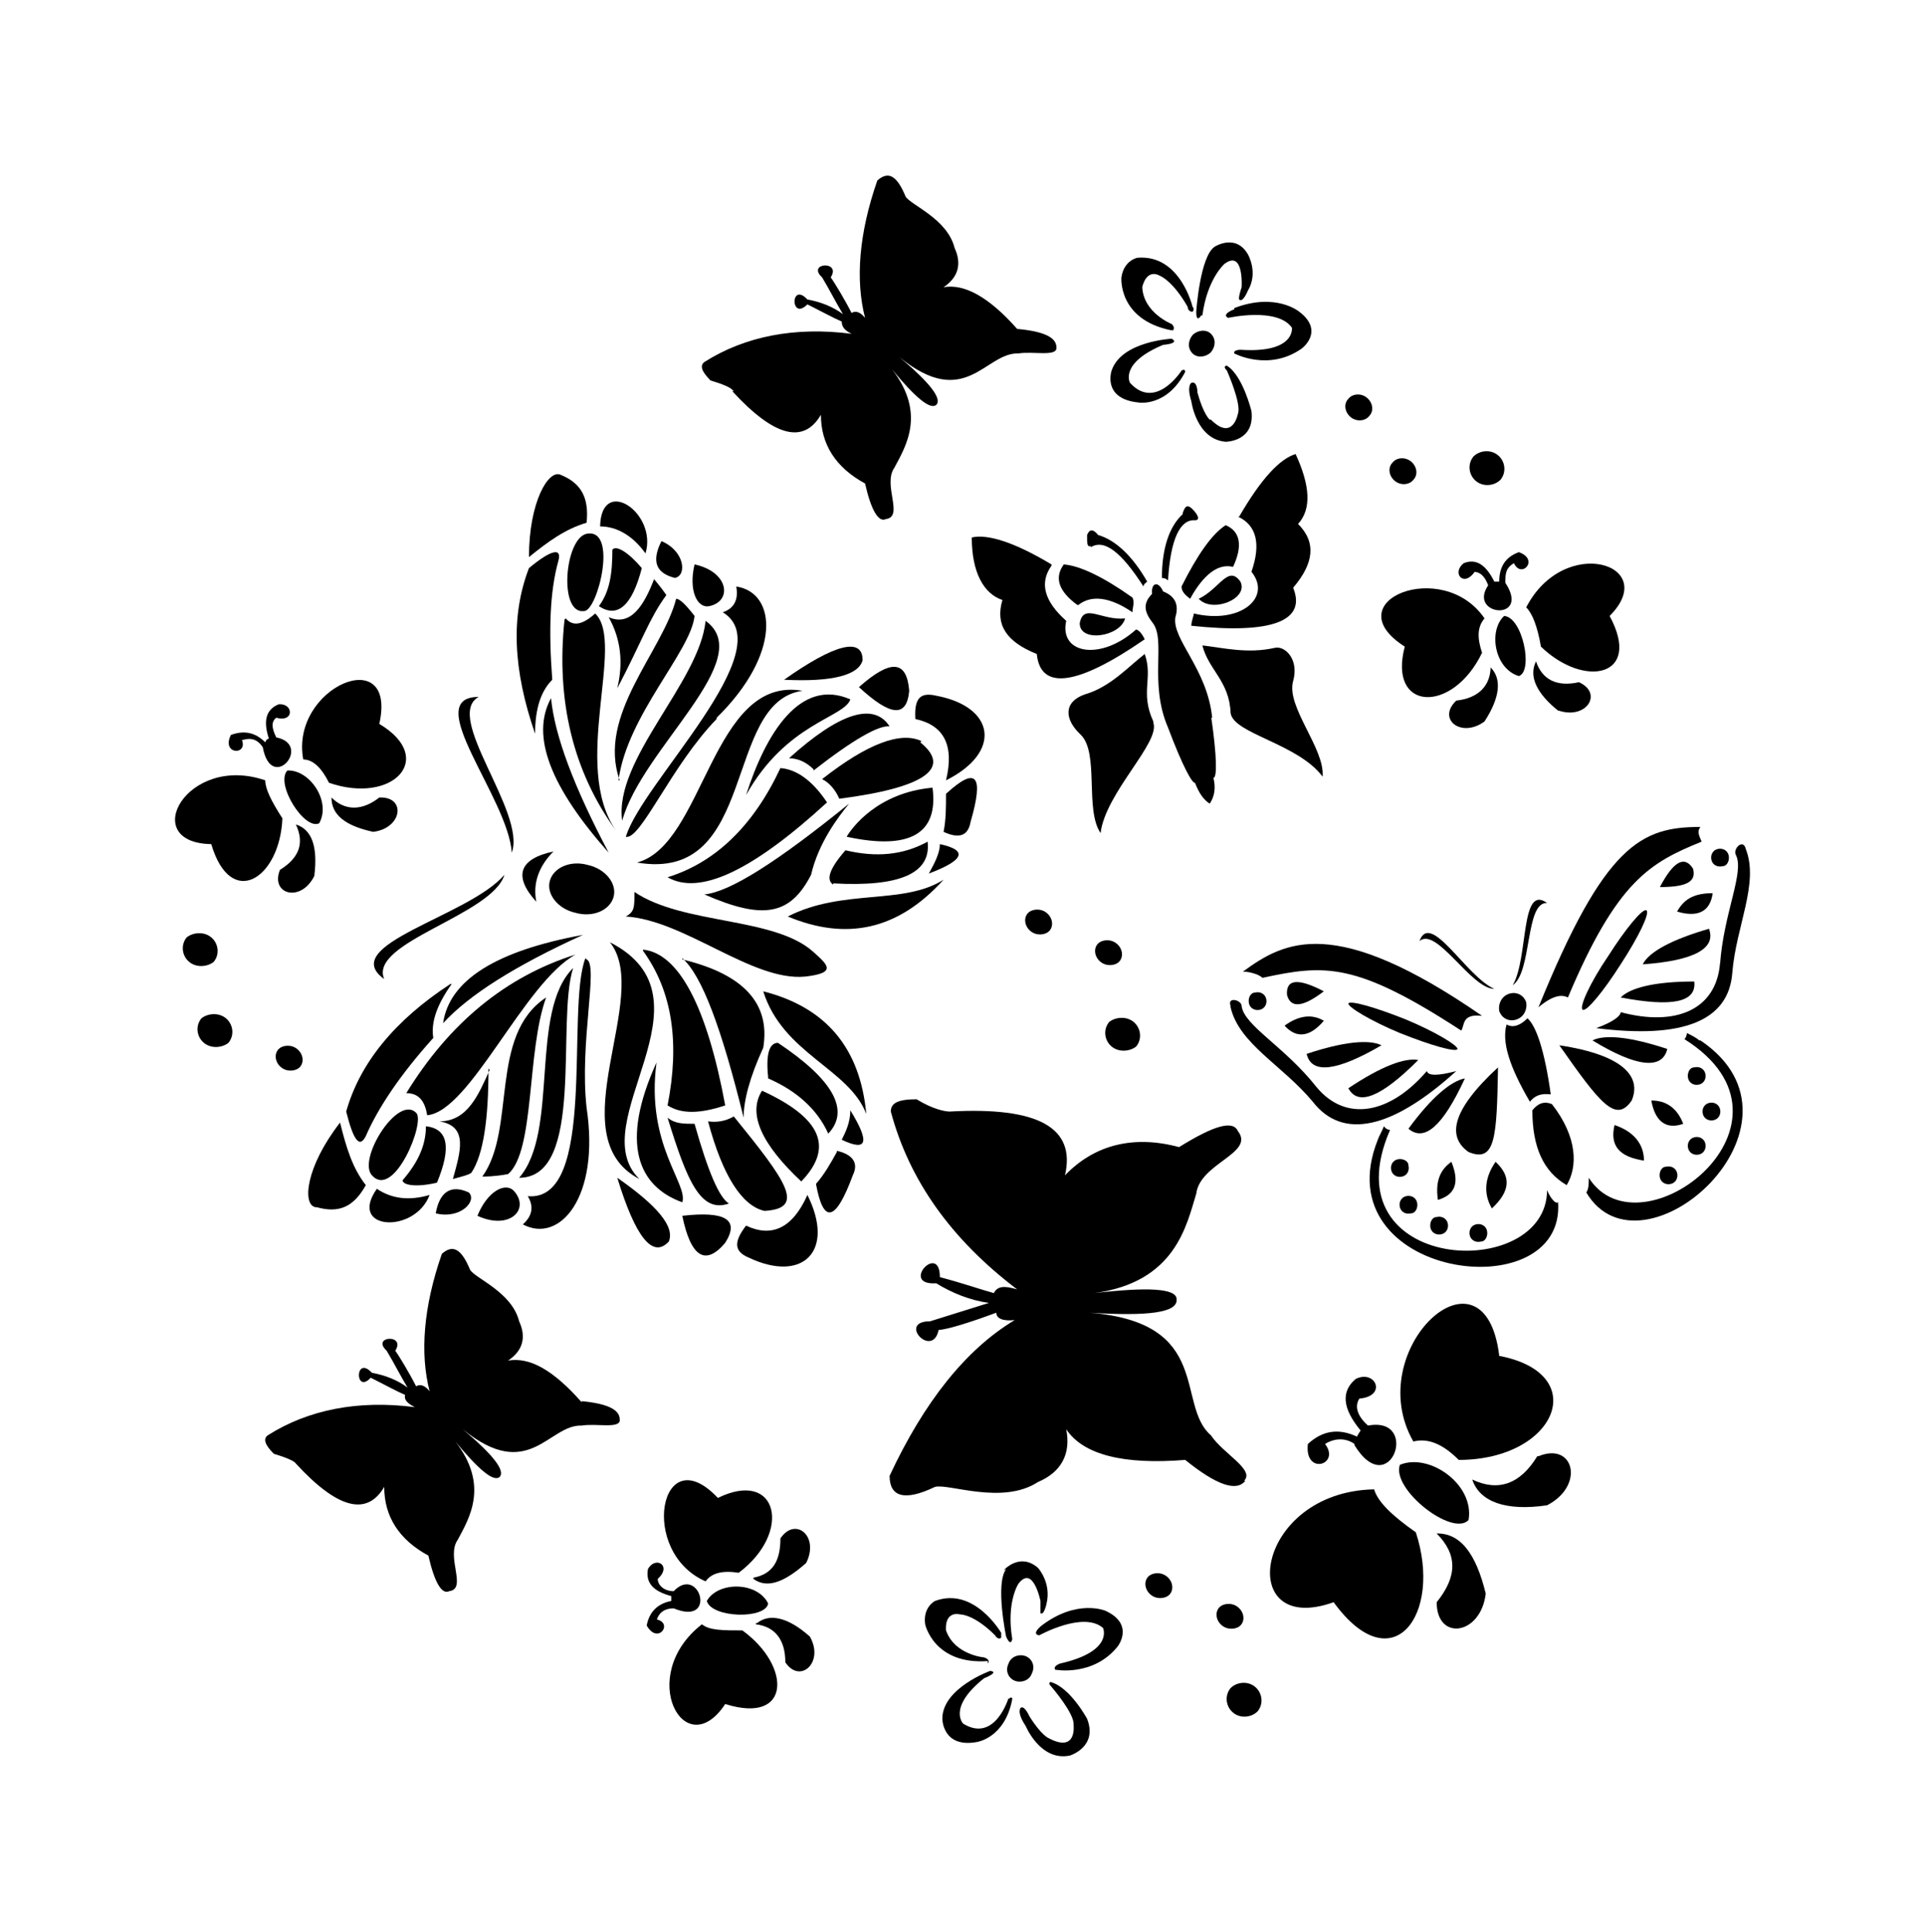<?xml version="1.0" encoding="iso-8859-1"?>
<!-- Generator: Adobe Illustrator 28.5.0, SVG Export Plug-In . SVG Version: 9.03 Build 54727)  -->
<svg version="1.1" id="Livello_1" xmlns="http://www.w3.org/2000/svg" xmlns:xlink="http://www.w3.org/1999/xlink" x="0px" y="0px"
	 viewBox="0 0 935.435 938.747" style="enable-background:new 0 0 935.435 938.747;" xml:space="preserve">
<g id="Capa_1">
	<path d="M587.862,203.938c0,0-2.98-2.384-5.961-13.114c0,0,0-5.961-2.98-4.769c0,0-2.384,1.192,0,8.941
		c0,0,2.384,18.478,16.69,19.67c0,0,14.306,0,12.518-14.902c0,0-4.173-17.286-11.922-22.055l0,0c0,0-2.384,0,0,2.384
		c0,0,7.153,16.094,5.365,20.863c0,0-2.384,13.71-13.114,2.98C588.458,203.937,587.862,203.937,587.862,203.938z"/>
	<path d="M582.497,290.964c6.557,7.153,24.439,0,20.266-8.345C596.803,274.274,592.63,286.196,582.497,290.964z"/>
	<path d="M729.131,233.145c2.98-3.576,2.384-8.941-1.192-11.921s-8.941-2.384-11.921,0.596c-2.98,3.576-2.384,8.941,1.192,11.921
		S726.151,236.125,729.131,233.145z"/>
	<path d="M601.571,251.027c8.941,4.173,11.325,13.114,6.557,26.823c10.133,12.518-5.365,25.631-28.015,20.266
		c0,1.192-1.192,3.576-1.192,5.961c39.341,4.173,56.031-2.384,49.474-18.478c10.133-11.921,11.325-22.055,2.384-30.996
		c6.557-7.153,5.961-18.478-1.192-33.976c-7.749,2.384-16.69,11.921-27.419,30.4H601.571L601.571,251.027z"/>
	<path d="M574.152,285.003c0,2.384,1.788,4.173,4.172,5.961c6.557-11.921,13.71-17.286,20.863-15.498
		c4.769-10.133,3.576-17.286-3.576-20.266l0,0C589.054,259.372,581.901,269.506,574.152,285.003z"/>
	<path d="M584.285,153.271c2.384-17.882,10.729-25.035,10.729-25.035c9.537-7.153,8.345,11.325,8.345,11.325
		c-1.788,5.365-1.192,5.961-1.192,5.961c1.788,1.788,4.172-4.173,4.172-4.173c5.365-8.941,0-17.882,0-17.882
		c-5.961-10.133-16.094-3.576-16.094-3.576l0,0c-7.153,4.769-8.941,31.592-8.941,31.592c0,5.961,2.384,1.788,2.384,1.788H584.285z"
		/>
	<path d="M599.783,150.291c0,0-6.557,2.384-2.98,4.173c0,0,23.843-5.365,30.996,4.769c0,0,1.788,12.518-25.035,10.729
		c0,0-3.576,0-2.98,1.788c0,0,16.69,8.941,32.784-2.384c0,0,11.325-8.345-1.192-17.882c0,0-11.325-9.537-31.592-1.788l0,0V150.291z"
		/>
	<path d="M574.748,249.835c-6.557,5.961-10.133,16.69-10.133,30.996c0,0,1.788,0,2.98,1.192
		c1.192-20.267,5.961-29.804,13.114-29.208c2.384,0,1.788-2.384-1.192-5.365l0,0c-2.384-2.384-3.576-1.788-4.769,1.788l0,0V249.835z
		"/>
	<path d="M579.517,162.808c-2.384,2.98-2.384,6.557,0,8.941c2.384,2.384,6.557,1.788,8.941-0.596c2.384-2.98,2.384-6.557,0-8.941
		C586.073,159.828,581.901,160.424,579.517,162.808z"/>
	<path d="M628.395,330.901c2.98-10.729-4.172-17.286-8.941-16.094c-13.114,2.98-25.035,0-35.168-1.192
		c2.98,11.921,13.114,17.286,13.71,32.784c1.192,10.133,32.784,14.902,44.705,30.996
		C643.892,363.685,624.818,343.419,628.395,330.901z"/>
	<path d="M682.637,314.211c-8.345,31.592,23.247,32.784,37.553,2.98c-2.384-7.153-2.384-12.518,1.192-16.69
		C701.115,270.698,648.065,292.156,682.637,314.211z"/>
	<polygon points="584.285,313.019 584.285,313.019 584.285,313.019 	"/>
	<path d="M665.351,202.149c2.384-2.384,1.788-6.557-1.192-8.941s-7.153-1.788-8.941,0.596c-2.384,2.384-1.788,6.557,1.192,8.941
		C659.39,205.13,663.563,204.534,665.351,202.149z"/>
	<path d="M260.618,438.194c-1.788-8.941,1.192-17.286,8.345-24.439C252.273,417.332,249.292,425.677,260.618,438.194z"/>
	<path d="M716.017,277.851c2.98,0,5.365,1.788,7.153,6.557c-10.133,14.902,20.863,17.882,8.345-1.192c0-4.173,0-7.153,4.173-9.537
		c3.576,7.749,12.518-1.788,2.384-5.365c-6.557,2.384-9.537,7.153-9.537,14.306h-2.384c-4.172-8.345-8.941-11.325-14.902-8.941
		c-5.961,4.769,0,11.921,5.365,4.173l0,0H716.017z"/>
	<path d="M552.097,508.531c2.98-3.576,2.384-8.941-1.192-11.921s-8.941-2.384-11.921,0c-2.98,3.576-2.384,8.941,1.192,11.921
		C543.752,511.511,549.117,510.915,552.097,508.531z"/>
	<path d="M543.752,467.402c2.384-2.384,1.788-6.557-1.192-8.941s-7.153-1.788-8.941,0c-2.384,2.384-1.788,6.557,1.192,8.941
		S541.964,469.19,543.752,467.402z"/>
	<path d="M569.383,161.02c0,0,2.384-1.192,0-3.576c0,0-13.71-5.365-14.306-17.882c0,0,1.788-9.537,8.941-5.365
		c0,0,5.961,2.384,13.114,14.902c0,0,0,2.384,2.384,2.384c0,0,1.192-1.192,0-2.384c0,0-5.961-25.631-26.823-23.843l0,0
		c0,0-6.557,1.192-7.749,9.537c0,0-1.788,20.266,23.843,25.631h1.192L569.383,161.02z"/>
	<path d="M560.442,350.571c-6.557-14.306,0-20.863-4.172-32.784c-7.749,5.961-16.69,16.094-29.208,19.67
		c-10.133,3.576-10.133,11.921-1.788,19.67c8.941,8.941,1.788,36.36,9.537,47.686c2.384-19.67,29.208-44.109,25.631-53.647l0,0
		V350.571z"/>
	<path d="M589.054,348.783c-2.384-23.843-19.67-38.149-17.882-48.878c1.788-5.961,0-10.133-5.961-12.518
		c-2.384-5.365-5.961-4.173-5.365,1.192l0,0c-4.769,4.769-3.576,8.941,0,13.71c7.153,8.345-1.788,29.208,7.749,51.262
		c7.153,19.074,11.921,27.419,13.114,26.823c1.788,4.769,4.172,8.345,7.153,10.133c2.384-3.576,2.98-7.749,1.788-12.518
		c1.788,0,1.788-10.133-1.192-30.4v1.192L589.054,348.783z"/>
	<polygon points="629.587,221.224 629.587,221.224 629.587,221.224 	"/>
	<path d="M135.442,509.723c-2.384,2.384-1.788,6.557,1.192,8.941c2.98,2.384,7.153,1.788,8.941,0
		c2.384-2.384,1.788-6.557-1.192-8.941C141.403,507.339,137.23,507.935,135.442,509.723z"/>
	<path d="M153.92,586.616c10.729,2.98,17.882,0,23.843-10.729c-6.557-8.345-9.537-18.478-12.518-30.4l0,0
		c-16.69,21.459-18.478,39.937-11.921,41.129H153.92z"/>
	<path d="M155.113,400.046c5.961-10.729-4.769-26.227-15.498-25.631C133.654,380.971,147.96,403.622,155.113,400.046z"/>
	<path d="M284.46,465.613L284.46,465.613c-9.537,25.035,5.961,118.618-28.015,115.638c2.98,4.769,2.384,9.537-2.384,13.71
		c17.882,9.537,37.553-13.114,30.996-56.627c-3.576-31.592,5.961-69.741,0-72.125l0,0L284.46,465.613z"/>
	<path d="M152.728,425.677c1.788-14.306-1.192-22.651-8.941-25.035c4.173,8.941,1.788,16.094-7.749,22.055
		C131.27,434.618,146.172,438.79,152.728,425.677z"/>
	<path d="M274.327,301.097c-4.173,39.341,4.172,73.913,25.035,102.525c-22.055-31.592,4.769-91.199-10.133-105.505
		c-5.961,5.365-10.729,6.557-14.306,2.384l0,0L274.327,301.097z"/>
	<path d="M295.786,414.351c-16.69-31.592-26.227-56.627-28.015-75.105C257.637,357.724,267.77,382.759,295.786,414.351z"/>
	<path d="M553.289,195.592c0,0,13.71,2.384,22.651-14.902c0,0,0-1.788-1.788-0.596c0,0-12.518,19.67-25.035,5.961
		c0,0-5.365-9.537,16.094-18.478c0,0,8.345-0.596,4.172-2.98c0,0-24.439,1.192-29.208,15.498l0,0
		C540.176,180.095,535.407,193.804,553.289,195.592z"/>
	<path d="M348.836,727.886c-28.015-29.804-38.745,26.227-5.961,40.533c2.98-4.172,8.345-5.365,16.094-4.172
		C385.197,744.576,378.044,713.58,348.836,727.886z"/>
	<polygon points="288.633,298.713 288.633,298.713 288.633,298.713 	"/>
	<path d="M311.88,276.062c-6.557-7.749-12.518-11.325-14.306-8.941l0,0c0,11.325-1.192,20.266-6.557,27.419
		C299.958,300.501,307.111,294.541,311.88,276.062z"/>
	<path d="M510.968,274.274c-17.882-10.729-30.996-14.902-38.745-13.114l0,0c0,17.286,5.961,27.419,14.902,30.4
		c-3.576,11.921,1.788,20.266,16.69,26.227c1.788,17.882,19.67,15.498,52.454-7.153c-1.192-2.384-2.384-4.173-4.172-4.769
		c-17.286,15.498-37.553,11.921-33.976-4.173c-10.729-9.537-13.114-18.478-7.153-26.823l0,0L510.968,274.274z"/>
	<path d="M524.678,302.886c0,9.537,19.67,6.557,22.055-2.384C535.407,301.693,526.466,292.752,524.678,302.886z"/>
	<path d="M499.643,443.559c-2.384,2.384-1.788,6.557,1.192,8.941c2.98,2.384,7.153,1.788,8.941,0
		c2.384-2.384,1.788-6.557-1.192-8.941C505.604,441.174,501.431,441.771,499.643,443.559z"/>
	<path d="M530.042,265.929c6.557-4.173,14.902,2.384,25.631,19.074c0-1.192,1.192-1.788,1.788-2.384
		c-7.153-12.518-15.498-20.267-23.843-22.651l0,0c-2.384-2.98-4.172-2.98-5.365,0c0,4.173,0,5.961,1.788,5.365l0,0L530.042,265.929z
		"/>
	<path d="M524.082,293.945c5.961-4.769,14.902-4.173,26.227,3.576c0-2.384,1.192-4.769,0-7.153
		c-14.306-10.133-25.631-15.498-33.38-16.094c-4.769,6.557-2.384,13.114,6.557,19.67L524.082,293.945z"/>
	<path d="M366.122,767.226c6.557,4.769,14.902,1.788,25.631-7.749c6.557-13.114-5.365-22.651-12.518-11.921
		c0,10.729-3.576,17.286-13.114,19.074l0,0V767.226z"/>
	<path d="M343.472,777.956c2.384,8.345,28.611,8.941,29.804,1.192C367.911,768.419,348.836,768.419,343.472,777.956z"/>
	<path d="M389.369,574.099c16.094-16.69,9.537-30.996-19.074-44.109C363.142,541.315,370.295,556.217,389.369,574.099z"/>
	<polygon points="378.64,507.339 378.64,507.339 378.64,507.339 	"/>
	<path d="M373.275,524.029c13.71,5.961,23.843,14.902,29.208,26.823c10.729-11.325,2.384-26.227-24.439-44.109
		c-4.173,0-5.961,5.365-4.769,16.69l0,0V524.029z"/>
	<path d="M686.81,233.145c2.384-2.384,1.788-6.557-1.192-8.941s-7.153-1.788-8.941,0.596c-2.384,2.384-1.788,6.557,1.192,8.941
		S685.021,235.529,686.81,233.145z"/>
	<path d="M728.535,658.741c-7.153-58.415-67.356-2.98-41.725,41.725c7.153-1.788,14.306,1.192,22.055,8.941
		c47.686,0,64.972-42.321,19.074-50.666C727.939,658.741,728.535,658.741,728.535,658.741z"/>
	<path d="M680.253,711.792c-4.172,11.921,25.631,35.168,33.38,26.823C716.613,721.329,694.559,705.831,680.253,711.792z"/>
	<path d="M747.609,489.456c7.749-6.557,11.921-5.961,14.306-4.769c23.843-56.627,39.937-65.568,64.972-75.701
		c-1.192-2.98-2.384-4.769-0.596-7.153l0,0C797.679,401.834,779.797,410.179,747.609,489.456z"/>
	<path d="M837.02,420.908c2.384,0,3.576-2.98,2.98-5.365c-0.596-2.384-2.98-3.576-5.365-2.98c-2.384,0.596-3.576,2.98-2.98,5.365
		C832.252,420.312,834.636,421.504,837.02,420.908z"/>
	<path d="M798.871,563.966c0-8.345-5.365-14.306-14.306-17.286C782.181,556.813,786.95,562.177,798.871,563.966z"/>
	<path d="M810.197,509.723c-17.882-5.961-30.4-7.153-36.36-4.172C795.295,518.664,807.812,519.856,810.197,509.723z"/>
	<path d="M757.146,345.207c13.71,4.769,22.055-8.345,10.133-13.71c-10.729,2.384-17.882-1.192-20.863-10.133
		c-3.576,7.153,0,15.498,11.325,24.439l0,0L757.146,345.207z"/>
	<path d="M751.782,438.79c-13.114-9.537-8.941,26.823-16.69,39.937C744.629,472.17,741.052,438.194,751.782,438.79z"/>
	<path d="M658.198,702.254c17.286,28.015,32.188-14.306,6.557-9.537c-5.365-4.769-6.557-9.537-4.172-13.114
		c13.71-1.192,7.749-14.306-1.788-9.537c-7.153,5.961-6.557,14.306,2.384,25.035c0,0-1.192,1.788-1.788,2.98
		c-8.941-4.172-16.69-2.98-23.843,3.576c-1.788,15.498,16.094,10.133,8.345,0c4.769-2.98,10.133-2.98,14.306,0l0,0V702.254z"/>
	<path d="M757.146,584.232c-1.788,1.192-4.769-4.172-5.365-5.961c0,45.302-106.697,40.533-76.297-29.208c0,0-1.788,0-2.98-1.788
		c-1.192,2.98-2.384,4.769-2.98,6.557C642.7,621.189,760.723,636.686,757.146,584.232z"/>
	<path d="M800.064,442.367c-1.788-1.192-10.133,8.941-18.478,22.055c-8.941,13.114-14.306,25.035-12.518,26.227
		c1.788,1.192,10.133-8.941,18.478-22.055C796.487,454.884,801.852,443.559,800.064,442.367L800.064,442.367z"/>
	<path d="M806.62,431.041c12.518,0,17.882-2.384,16.094-8.941C818.542,415.543,813.177,418.524,806.62,431.041z"/>
	<path d="M809.601,566.946c-2.384,0-3.576,2.98-2.98,5.365c0.596,2.384,2.98,3.576,5.365,2.98c2.384-0.596,3.576-2.98,2.98-5.365
		C814.369,567.542,811.985,566.35,809.601,566.946z"/>
	<path d="M748.801,314.211c20.863,20.266,49.474,14.902,33.38-14.902c25.035-25.035-22.055-39.937-40.533-4.173
		C744.629,298.117,747.013,304.078,748.801,314.211z"/>
	<path d="M835.828,467.998c-1.788,22.651-21.459,30.996-48.282,23.843c0,1.788-3.576,4.769-11.921,7.749
		c42.321,5.365,64.376-3.576,66.164-26.823c1.788-22.651,13.114-43.513,6.557-60.203c-1.192-5.365-6.557,0-4.769,2.98
		c4.172,8.345-5.961,28.015-7.749,53.051l0,0V467.998z"/>
	<path d="M823.31,476.939c-19.074,0-30.996,2.98-35.764,7.749C812.581,489.456,824.503,487.072,823.31,476.939z"/>
	<path d="M705.288,564.562c-5.961,4.172-7.749,10.133-6.557,18.478C707.076,580.656,709.461,574.695,705.288,564.562z"/>
	<path d="M820.33,558.005c0.596,2.384,2.98,3.576,5.365,2.98c2.384-0.596,3.576-2.98,2.98-5.365c-0.596-2.384-2.98-3.576-5.365-2.98
		C820.926,553.236,819.734,555.62,820.33,558.005z"/>
	<path d="M792.911,534.758c4.769-11.325-3.576-22.055-35.168-26.823C777.413,535.95,785.162,546.083,792.911,534.758z"/>
	<path d="M798.275,468.594c25.035-1.788,35.764-7.749,32.188-17.286C811.985,456.672,801.256,462.633,798.275,468.594z"/>
	<path d="M802.448,534.758c1.788,10.133,7.153,14.306,15.498,11.325C814.965,538.334,809.601,534.758,802.448,534.758z"/>
	<path d="M730.919,299.309c-7.749,7.153-4.769,25.631,7.153,29.208C745.225,326.132,739.86,299.905,730.919,299.309z"/>
	<path d="M724.362,323.748c0,9.537-5.961,15.498-16.69,16.69c-9.537,8.941,2.384,18.478,13.71,10.133
		c7.749-11.921,8.345-20.863,2.98-26.227l0,0V323.748z"/>
	<path d="M689.79,457.269c8.345-7.153,25.035,23.247,36.36,23.247C712.441,474.555,695.155,442.367,689.79,457.269z"/>
	<path d="M726.747,564.562c-5.365,7.749-5.961,15.498-1.788,22.651C733.899,578.867,734.495,571.715,726.747,564.562z"/>
	<path d="M736.88,495.417c3.576-1.192,5.365-4.769,4.769-8.345c-1.192-3.576-4.769-5.365-8.345-4.172
		c-3.576,1.192-5.365,4.769-4.769,8.345C729.727,494.821,733.303,496.609,736.88,495.417z"/>
	<path d="M609.916,482.304c-2.384,0-3.576,2.98-2.98,5.365s2.98,3.576,5.365,2.98c2.384-0.596,3.576-2.98,2.98-5.365
		C614.685,482.9,612.301,481.707,609.916,482.304z"/>
	<path d="M604.552,472.17L604.552,472.17c2.384,0,7.153,1.192,8.941,2.98c30.4-6.557,45.302-7.749,96.564,25.631
		c1.788-2.384,0-8.345,10.133-7.153c-71.529-49.474-95.968-36.36-116.234-21.459C603.956,472.17,604.552,472.17,604.552,472.17z"/>
	<path d="M753.57,531.778c-2.98-21.459-7.153-33.38-11.325-36.957l0,0c-3.576,3.576-7.153,4.769-10.133,2.98
		c-2.384,8.345,1.192,20.267,11.325,37.553C745.821,532.374,748.801,531.182,753.57,531.778z"/>
	<path d="M597.995,489.456L597.995,489.456c4.172,17.882,25.035,28.015,39.937,45.898c14.306,18.478,38.149,13.71,69.74-14.902
		c-8.941,2.384-13.71,2.384-14.306,0c-17.882,20.863-39.341,25.035-53.647,7.749c-15.498-19.67-35.168-29.804-36.36-39.341
		c0-2.98-7.153-4.769-5.365,0l0,0L597.995,489.456z"/>
	<path d="M719.594,603.306c2.384,0,3.576-2.98,2.98-5.365c-0.596-2.384-2.98-3.576-5.365-2.98c-2.384,0.596-3.576,2.98-2.98,5.365
		C714.825,602.71,717.209,603.902,719.594,603.306z"/>
	<path d="M713.633,559.793c13.114,5.365,13.71-7.153,14.306-41.129C704.692,540.123,703.5,552.64,713.633,559.793z"/>
	<path d="M643.296,496.013c-5.961-3.576-12.518-2.384-19.074,2.384C630.183,504.954,636.74,503.762,643.296,496.013z"/>
	<path d="M685.617,589.597c2.384,0,3.576-2.98,2.98-5.365c-0.596-2.384-2.98-3.576-5.365-2.98s-3.576,2.98-2.98,5.365
		C680.849,589.001,683.233,590.193,685.617,589.597z"/>
	<path d="M684.425,566.35c0-2.384-2.98-3.576-5.365-2.98s-3.576,2.98-2.98,5.365s2.98,3.576,5.365,2.98
		C683.829,571.118,685.021,568.734,684.425,566.35z"/>
	<path d="M698.135,591.385c-2.384,0-3.576,2.98-2.98,5.365c0.596,2.384,2.98,3.576,5.365,2.98c2.384-0.596,3.576-2.98,2.98-5.365
		C702.904,591.981,700.519,590.789,698.135,591.385z"/>
	<path d="M684.425,548.468c7.749,6.557,16.69-1.192,27.419-24.439C705.288,525.221,695.751,532.97,684.425,548.468z"/>
	<path d="M643.296,481.707c-12.518-6.557-18.478-5.961-17.882,1.788C627.202,490.053,633.163,489.456,643.296,481.707z"/>
	<path d="M689.194,515.088c-6.557-1.192-17.882,2.98-33.976,13.71C659.986,537.738,671.312,532.97,689.194,515.088z"/>
	<path d="M708.268,509.723c0-1.788-10.729-8.345-25.035-14.306c-14.902-5.961-27.419-9.537-28.015-7.749
		c0,1.788,10.729,8.345,25.035,14.306C695.155,507.935,707.672,511.511,708.268,509.723z"/>
	<path d="M671.312,507.935c-5.961-2.98-18.478-1.788-36.36,4.172C637.336,522.24,649.853,520.452,671.312,507.935z"/>
	<path d="M814.965,442.963c10.133,2.98,16.094,0,17.286-8.941C823.906,434.022,818.542,436.406,814.965,442.963z"/>
	<path d="M282.672,681.392c-13.71-15.498-25.035-22.055-35.764-20.266l0,0c7.153-4.769,8.941-11.325,5.365-19.074
		c-3.576-14.306-21.459-20.863-23.843-25.035c-4.173-10.133-8.345-12.518-13.71-7.749c-8.941,25.631-10.729,48.282-5.961,66.76
		c-2.384-2.98-4.769-3.576-6.557-2.384c-2.98-5.961-8.345-14.902-10.133-17.286c5.365-8.345-11.921-7.153-4.173,0
		c3.576,5.961,6.557,11.921,10.133,17.882c-4.769-3.576-10.729-5.961-17.286-7.153c-8.345-8.941-8.345,10.729-0.596,2.384
		c7.153,3.576,12.518,6.557,16.69,8.345c-0.596,2.384,1.192,4.172,4.769,5.961c-27.419-3.576-51.858,1.192-71.529,13.71
		c-2.384,1.788-1.192,4.769,2.98,8.941c5.961,1.788,10.133,3.576,10.729,4.769c20.266,22.055,34.572,25.631,42.917,11.325
		c0,14.306,7.153,25.631,21.459,33.38c2.98,13.114,6.557,19.074,10.133,17.286c8.941-1.192-1.788-16.69,4.173-25.035
		c5.365-10.133,15.498-26.227-1.192-47.686c11.325,13.71,18.478,19.67,21.459,17.286c2.98-2.98-2.98-10.729-17.882-23.247
		c32.188,26.227,41.725-2.384,57.819-1.788c7.153-1.192,19.074,1.788,18.478-2.98c0-4.769-5.961-7.749-19.074-8.941h0.596
		L282.672,681.392z"/>
	<path d="M128.885,379.183c-38.149-13.114-61.992,30.4-26.227,30.996c9.537,32.188,33.38,16.69,34.572-12.518
		C131.866,389.316,128.885,383.355,128.885,379.183z"/>
	<path d="M103.85,467.402c2.98-3.576,2.384-8.941-1.192-11.921c-3.576-2.98-8.941-2.384-11.921,0
		c-2.98,3.576-2.384,8.941,1.192,11.921S100.87,469.786,103.85,467.402z"/>
	<path d="M355.989,190.228c20.266,22.055,34.572,25.631,42.917,11.325c0,14.306,7.153,25.631,21.459,33.38
		c2.98,13.114,6.557,19.074,10.133,17.286c8.941-1.192-1.788-16.69,4.173-25.035c5.365-10.133,15.498-26.227-1.192-47.686
		c11.325,13.71,18.478,19.67,21.459,17.286c2.98-2.98-2.98-10.729-17.882-23.247c32.188,26.227,41.725-2.384,57.819-1.788
		c7.153-1.192,19.074,1.788,18.478-2.98c0-4.769-5.961-7.749-19.074-8.941c-13.71-15.498-25.631-22.055-35.764-20.266
		c7.153-4.769,8.941-11.325,5.365-19.074c-3.576-14.306-21.459-20.863-23.843-25.035l0,0c-4.172-10.133-8.345-12.518-13.71-7.749
		c-8.941,25.631-10.729,48.282-5.961,66.76c-2.384-2.98-4.769-3.576-6.557-2.384c-2.98-5.961-8.345-14.902-10.133-17.286
		c5.365-8.345-11.921-7.153-4.173,0c3.576,5.961,6.557,11.921,10.133,17.882c-4.769-3.576-10.729-5.961-17.286-7.153
		c-8.345-8.941-8.345,10.729,0,2.384c7.153,3.576,12.518,6.557,16.69,8.345c0,2.384,1.192,4.173,4.769,5.961
		c-27.419-3.576-51.858,1.192-71.529,13.71c-2.384,1.788-1.192,4.769,2.98,8.941c5.961,1.788,10.133,3.576,10.729,4.769h0.596
		L355.989,190.228z"/>
	<path d="M118.156,359.513c4.173-1.192,7.153,0,9.537,3.576c4.173,22.651,24.439-1.192,6.557-4.769
		c-2.384-4.769-2.384-7.749,0-9.537l0,0c8.941,2.384,8.345-7.153,1.192-6.557c-5.961,2.384-7.749,7.749-4.769,16.69
		c0,0-1.192,0-1.788,1.788c-4.769-4.769-10.133-5.961-16.69-3.576c-4.769,9.537,8.345,10.133,5.365,2.384l0,0L118.156,359.513z"/>
	<path d="M97.89,494.821c-2.98,3.576-2.384,8.941,1.192,11.921c3.576,2.98,8.941,2.384,11.921,0
		c2.98-3.576,2.384-8.941-1.192-11.921C106.235,491.841,100.87,492.437,97.89,494.821z"/>
	<path d="M406.655,559.793c-2.98,5.365-5.961,10.729-10.133,15.498c3.576,19.67,9.537,18.478,17.882-4.172
		c2.98-5.961,0-10.133-7.749-11.921l0,0V559.793z"/>
	<path d="M409.04,553.832c12.518,5.961,13.71,1.192,4.173-14.306C413.212,545.487,410.828,550.256,409.04,553.832z"/>
	<path d="M362.546,595.557c-5.961,7.749-5.961,12.518,1.192,15.498c26.227,12.518,42.321-2.98,28.612-30.4
		C385.197,596.75,375.064,601.518,362.546,595.557z"/>
	<path d="M367.315,789.281L367.315,789.281c9.537,1.192,14.306,7.749,14.306,18.478c7.153,10.729,19.074,0,11.921-12.518
		c-10.729-9.537-19.67-11.325-25.631-6.557h-0.596V789.281z"/>
	<path d="M361.354,792.261c-10.133,0-16.69,0-20.266-2.98c-32.188,25.035-8.345,68.548,11.325,38.745
		c32.188,10.133,32.188-18.478,8.345-35.764l0,0H361.354z"/>
	<path d="M313.668,268.909c5.961-19.67-21.459-38.149-22.055-13.114C299.958,255.796,307.707,260.564,313.668,268.909z"/>
	<path d="M327.974,280.831c5.961-1.192,4.769-13.114-6.557-17.882C316.648,272.486,318.437,278.447,327.974,280.831z"/>
	<path d="M295.786,299.905c5.961,10.729,7.153,22.055,4.173,34.572c11.921-22.651,15.498-33.976,23.843-45.302
		c-1.192-1.788-2.98-4.173-5.961-7.749C313.072,293.945,306.515,304.674,295.786,299.905z"/>
	<path d="M300.554,379.183c4.173-31.592,35.168-62.588,36.957-79.874l0,0c-4.173-5.365-7.153-8.345-8.941-8.345
		c-6.557,25.631-38.745,56.627-27.419,88.219C301.151,379.183,300.554,379.183,300.554,379.183z"/>
	<path d="M147.364,369.05c4.769,0,8.941,4.173,12.518,11.325c30.996,10.729,52.454-11.921,24.439-28.611
		C193.261,311.827,140.807,333.881,147.364,369.05C147.364,369.05,147.364,369.05,147.364,369.05z"/>
	<path d="M344.664,294.541c11.325-2.384,9.537-16.69-7.153-20.266C334.531,286.792,338.703,295.733,344.664,294.541z"/>
	<path d="M232.602,338.65c-28.611,0,14.306,48.878,16.094,75.701C255.849,394.681,215.316,348.187,232.602,338.65z"/>
	<path d="M268.366,330.305c-1.788-23.843-1.192-42.917,2.98-57.819l0,0c1.788-6.557-3.576-5.365-14.306,3.576
		c-8.941,23.247-7.749,49.474,2.98,80.47C260.021,344.015,263.002,335.67,268.366,330.305z"/>
	<path d="M283.864,296.925c6.557,0,16.69-40.533,1.192-37.553C274.327,261.757,271.347,298.713,283.864,296.925z"/>
	<path d="M272.539,230.761L272.539,230.761c-5.961-2.98-15.498,13.114-15.498,39.937c9.537-7.749,17.882-13.71,28.015-16.69
		C286.249,242.086,282.672,234.933,272.539,230.761z"/>
	<path d="M319.033,787.493c1.192-4.172,4.173-5.961,8.345-5.961c21.459,8.941,12.518-21.459,0-8.345l0,0
		c-4.769,0-7.749-2.98-7.749-5.961c7.153-6.557-1.192-11.325-4.769-4.769c-1.192,6.557,2.384,10.729,11.325,13.114v2.384
		c-6.557,1.192-10.729,5.365-11.921,11.921c5.365,9.537,13.114-1.192,4.769-2.98l0,0L319.033,787.493z"/>
	<polygon points="698.135,745.172 698.135,745.172 698.135,745.172 	"/>
	<path d="M747.013,707.619c-8.345,13.71-19.074,17.286-31.592,11.325c3.576,10.729,16.094,15.498,36.36,12.518
		c18.478-9.537,13.114-30.996-4.172-23.843l0,0H747.013z"/>
	<path d="M698.135,745.172c10.133,10.133,10.133,20.863,0,33.38c0,19.074,21.459,16.094,23.843-4.172
		c-4.769-19.67-12.518-29.804-24.439-29.208l0,0H698.135z"/>
	<path d="M597.995,820.277c-2.98,3.576-2.384,8.941,1.192,11.922c3.576,2.98,8.941,2.384,11.921-0.596
		c2.98-3.576,2.384-8.941-1.192-11.921S600.975,817.297,597.995,820.277z"/>
	<path d="M667.735,723.713c-58.415,1.192-67.952,72.125-19.67,54.839l0,0c28.612,39.341,53.051,5.961,39.937-33.976
		C676.08,736.231,669.523,729.674,667.735,723.713z"/>
	<path d="M825.695,505.55L825.695,505.55c-1.192-1.192-3.576-2.384-5.961-3.576c0,1.192-0.596,2.384-1.192,2.98
		c64.376,40.533-21.459,106.697-46.494,67.356c0,2.98,0,5.365-1.192,7.153c26.823,45.302,115.638-33.38,55.435-73.913H825.695z"/>
	<path d="M823.31,518.664c-2.384,0-3.576,2.98-2.98,5.365c0.596,2.384,2.98,3.576,5.365,2.98c2.384-0.596,3.576-2.98,2.98-5.365
		C828.079,519.26,825.695,518.068,823.31,518.664z"/>
	<path d="M827.483,541.315c0.596,2.384,2.98,3.576,5.365,2.98c2.384-0.596,3.576-2.98,2.98-5.365s-2.98-3.576-5.365-2.98
		S826.887,538.93,827.483,541.315z"/>
	<path d="M744.629,539.527c0,17.882,5.365,29.804,16.69,36.36c5.365-8.941,5.365-23.247-7.153-39.341
		C749.993,534.758,747.013,536.546,744.629,539.527z"/>
	<path d="M602.763,789.877c2.384-2.384,1.788-6.557-1.192-8.941c-2.98-2.384-7.153-1.788-8.941,0
		c-2.384,2.384-1.788,6.557,1.192,8.941C596.803,792.261,600.975,791.665,602.763,789.877z"/>
	<path d="M604.552,719.541c5.365-5.365-10.133-13.114-16.094-22.055l0,0c-17.286-14.902,1.192-54.839-59.011-59.607
		c28.612,1.788,42.917,0,42.321-6.557c0-5.365-14.306-5.961-39.937-2.98c39.341-5.365,44.705-32.784,49.474-48.282
		c1.788-14.902,28.612-19.67,20.266-30.4c-2.384-5.365-11.325-2.98-28.612,7.749c-22.055-5.961-41.129-1.192-55.435,13.71
		c5.365-23.247-13.114-33.38-56.031-30.996c-2.384,0-8.345-1.192-16.094-5.961c-8.941,0-12.518,1.788-12.518,5.961
		c8.941,33.38,29.208,61.992,61.396,86.431c-5.961-1.788-9.537-1.788-11.325,1.788c-6.557-1.788-14.902-4.769-26.227-7.749
		c0-17.286-19.67,4.172-1.788,2.98c7.749,4.769,16.69,8.345,25.631,9.537c-9.537,2.98-19.074,5.961-28.612,8.941
		c-16.094,0,1.192,18.478,4.173,4.172c4.172,0,18.478-4.769,28.015-8.345c0,2.98,3.576,4.172,8.941,3.576
		c-23.843,14.306-44.109,39.937-60.799,75.701c0,10.133,7.153,12.518,22.055,5.365c6.557-1.788,32.784,8.941,50.07-2.384
		c11.325-4.769,16.094-13.71,13.71-25.631c8.345,12.518,28.015,17.286,57.819,14.902c15.498,12.518,25.035,15.498,29.208,10.133l0,0
		H604.552z"/>
	<path d="M488.913,762.458c-5.365,7.153,0,32.784,0,32.784c2.384,5.365,2.98,1.192,2.98,1.192c-2.98-17.882,2.98-26.823,2.98-26.823
		c7.153-9.537,10.729,8.345,10.729,8.345c0,5.961,0,5.961,0,5.961c1.788,1.192,2.98-4.769,2.98-4.769
		c2.384-10.133-4.173-17.286-4.173-17.286c-8.941-7.749-16.69,1.192-16.69,1.192l0,0L488.913,762.458z"/>
	<path d="M490.106,825.045c0,0-6.557,22.055-22.055,12.518c0,0-7.749-7.749,10.133-22.055c0,0,7.749-2.98,2.98-3.576
		c0,0-23.247,8.345-23.247,23.247l0,0c0,0,0,14.306,16.69,11.325c0,0,13.71-1.788,17.286-20.863c0,0,0-1.788-1.788,0l0,0V825.045z"
		/>
	<polygon points="505.604,761.266 505.604,761.266 505.604,761.266 	"/>
	<path d="M479.972,808.355c0,0,1.788-1.788-1.788-2.98c0,0-14.306-1.192-18.478-13.114c0,0-1.192-9.537,7.153-7.749
		c0,0,6.557,0,16.69,10.133c0,0,1.192,2.384,2.98,1.192v-2.384c0,0-13.114-22.651-32.188-15.498c0,0-5.961,2.98-4.769,11.325
		c0,0,4.172,19.67,30.4,17.882C479.972,807.163,479.972,808.355,479.972,808.355z"/>
	<path d="M510.968,817.297L510.968,817.297c0,0-2.384,0,0,2.384c0,0,11.325,13.114,10.729,18.478c0,0,1.788,13.71-11.921,6.557
		c0,0-3.576-1.192-9.537-10.729c0,0-2.384-5.365-4.172-4.172c0,0-2.384,1.788,2.384,8.941c0,0,7.153,17.286,21.459,14.306
		c0,0,13.71-4.172,8.345-17.882c0,0-8.345-15.498-17.882-17.882l0,0H510.968z"/>
	<path d="M537.195,782.724L537.195,782.724c0,0-13.71-5.961-30.996,7.153c0,0-5.365,4.172-1.192,4.769
		c0,0,21.459-11.921,30.996-3.576c0,0,5.365,11.325-20.863,17.286c0,0-3.576,1.192-2.384,2.98c0,0,18.478,3.576,30.4-11.325
		C543.156,800.01,551.501,789.281,537.195,782.724z"/>
	<path d="M558.058,766.034c-2.384,2.384-1.788,6.557,1.192,8.941c2.98,2.384,7.153,1.788,8.941,0
		c2.384-2.384,1.788-6.557-1.192-8.941C564.019,763.65,559.846,764.246,558.058,766.034z"/>
	<path d="M501.431,813.124c1.788-3.576,0-7.153-2.98-8.345c-2.98-1.192-7.153,0-8.345,3.576c-1.788,3.576,0,7.153,2.98,8.345
		C496.066,817.893,500.239,816.7,501.431,813.124L501.431,813.124L501.431,813.124z"/>
	<path d="M370.891,481.707c9.537,30.4,41.725,37.553,50.07,59.607C417.981,509.127,401.291,489.456,370.891,481.707z"/>
	<path d="M237.967,519.856c-5.365,11.922-10.729,25.035-24.439,25.035c14.306,2.384,10.133,14.902,6.557,28.015
		c4.173-1.192,7.153-1.788,8.941-2.98c5.961-8.941,8.345-26.227,8.345-50.666l0,0L237.967,519.856z"/>
	<path d="M215.316,497.205c12.518-13.71,35.168-28.015,67.952-42.917C240.947,462.037,218.296,476.343,215.316,497.205z"/>
	<path d="M278.5,470.382c-21.459,21.459-6.557,79.278-26.227,101.928C284.46,572.311,270.155,496.609,278.5,470.382z"/>
	<path d="M234.39,571.714c1.788,0,5.961,0,12.518-1.192c13.114-11.325,8.941-59.607,18.478-85.834
		C237.371,503.166,251.08,548.468,234.39,571.714z"/>
	<path d="M310.688,572.907c-28.015-27.419,39.341-87.623-14.306-115.042C317.244,484.092,270.751,552.044,310.688,572.907z"/>
	<path d="M232.006,590.789c15.498,7.153,25.631-2.98,17.882-11.921C245.716,574.099,236.775,578.867,232.006,590.789z"/>
	<path d="M298.17,435.81c1.788-6.557-4.173-13.71-12.518-15.498c-8.345-2.384-16.69,1.192-18.478,7.749
		c-1.788,6.557,4.173,13.71,12.518,15.498C288.037,445.943,296.382,442.367,298.17,435.81z"/>
	<path d="M395.33,374.414c19.074-14.902,31.592-22.055,36.957-21.459c-7.749-11.921-24.439-6.557-48.878,15.498
		c4.173,0,8.345,1.788,11.921,5.365l0,0L395.33,374.414z"/>
	<path d="M362.546,386.336c19.67-35.168,47.686-37.553,50.666-46.494C388.773,329.113,372.083,356.532,362.546,386.336z"/>
	<path d="M348.24,348.783c31.592-30.996,29.208-60.799,9.537-63.78c1.192,6.557-1.192,10.729-6.557,12.518
		c29.208,17.882-39.341,82.854-47.09,109.081c7.153,1.788,22.055-34.572,44.109-57.223l0,0V348.783z"/>
	<polygon points="357.777,285.003 357.777,285.003 357.777,285.003 	"/>
	<path d="M218.892,478.131c-27.419,17.882-44.109,38.745-50.666,61.992c3.576,14.306,6.557,17.882,9.537,11.921
		c5.961-13.71,16.69-29.804,32.784-47.686c-1.192-7.749,1.788-16.094,8.941-26.227l0,0H218.892z"/>
	<path d="M186.704,475.747c-7.749-17.882,52.454-30.996,58.415-50.666C227.834,445.347,163.458,459.057,186.704,475.747z"/>
	<path d="M184.32,387.528c-8.345,6.557-16.69,6.557-23.247,0l0,0c0,8.345,6.557,13.71,20.266,16.69
		C195.646,402.43,197.434,386.932,184.32,387.528z"/>
	<path d="M324.397,426.273c15.498,8.941,41.129-2.98,77.489-36.36c-7.153-10.729-14.902-16.094-22.651-16.69l0,0
		C366.122,401.238,347.644,419.12,324.397,426.273z"/>
	<path d="M197.434,531.182c5.365,0,8.941,2.98,10.133,10.729c20.863-1.788,47.09-64.376,72.125-78.086l0,0
		C245.716,474.555,218.296,497.205,197.434,531.182z"/>
	<path d="M206.971,547.276c0,8.941-3.576,17.286-11.325,26.227c0,2.384,6.557,3.576,16.69,1.192
		C219.489,557.409,217.7,548.468,206.971,547.276z"/>
	<path d="M227.834,579.463c-8.941-4.172-14.306,0-16.094,10.133C223.661,592.577,232.006,583.636,227.834,579.463z"/>
	<polygon points="209.951,504.358 209.951,504.358 209.951,504.358 	"/>
	<path d="M208.759,580.656c-10.133,2.98-18.478,1.788-25.631-2.98C168.822,597.942,201.606,599.73,208.759,580.656z"/>
	<path d="M202.202,540.719c-8.941-8.941-28.611,22.651-21.459,30.4C191.473,583.04,206.971,544.891,202.202,540.719z"/>
	<path d="M471.627,399.449c6.557-22.651,2.98-27.419-11.921-13.71c0,6.557,0,12.518-1.192,18.478
		C466.263,407.794,470.435,406.006,471.627,399.449z"/>
	<path d="M371.487,588.405c20.266-1.192,10.729-14.306-14.902-45.898l0,0c-4.173,2.384-8.345,2.98-12.518,2.384
		C351.221,571.715,360.758,586.02,371.487,588.405z"/>
	<path d="M331.55,465.613c9.537,8.345,19.074,33.976,29.804,77.489c0-8.345,2.98-19.67,9.537-33.976
		c3.576-21.459-9.537-35.764-39.341-42.917l0,0V465.613z"/>
	<path d="M394.138,425.081c3.576-15.498,13.114-28.015,18.478-34.572c-34.572,28.015-57.819,42.917-70.337,44.109
		C370.891,447.135,384.005,444.751,394.138,425.081z"/>
	<path d="M324.993,603.306c2.98-7.153-5.365-17.286-25.035-30.996C308.899,601.518,317.244,611.651,324.993,603.306z"/>
	<path d="M331.55,590.789c4.173,20.266,11.325,24.439,20.863,13.114C359.566,592.577,352.413,588.404,331.55,590.789z"/>
	<path d="M391.158,474.555c16.094-1.788,10.729-5.961,4.173-11.921c-19.074-17.286-63.184-13.114-87.027-29.208
		c0,7.749,0,9.537-4.173,11.921C332.742,447.135,365.526,476.939,391.158,474.555z"/>
	<path d="M312.476,462.037c14.306,19.67,17.882,44.705,11.921,75.105c6.557,4.172,15.498,4.172,28.015,0
		c-8.941-48.282-22.651-73.913-39.937-75.701l0,0V462.037z"/>
	<path d="M456.726,410.179c0,4.173-2.384,8.941-5.365,14.306C468.647,417.928,470.435,413.159,456.726,410.179z"/>
	<path d="M454.937,338.054L454.937,338.054c-7.749-1.788-10.729,1.192-10.133,11.325c13.71,2.98,19.074,12.518,14.902,29.804
		C487.125,365.473,483.549,343.419,454.937,338.054z"/>
	<path d="M458.514,427.465c-19.67,12.518-48.878,4.173-75.701,17.882C411.424,457.269,436.459,451.904,458.514,427.465z"/>
	<polygon points="308.303,434.022 308.303,434.022 308.303,434.022 	"/>
	<path d="M447.784,360.109c-10.133-4.769-26.227,1.192-48.282,18.478c3.576,1.788,6.557,5.365,8.345,9.537
		c41.725-5.365,54.839-14.902,39.341-27.419l0,0L447.784,360.109z"/>
	<path d="M354.201,584.828c-4.769-2.98-10.133-15.498-16.69-38.745c-5.365,0-9.537,0-13.114-2.98
		C333.935,574.099,340.491,589.597,354.201,584.828z"/>
	<path d="M404.867,429.253c32.188,1.788,47.686-4.769,45.898-20.266c-11.921,6.557-25.035,7.749-39.937,4.173
		c-7.749,8.941-9.537,14.306-5.961,16.69l0,0L404.867,429.253z"/>
	<path d="M417.385,333.881c15.498,14.306,23.247,14.902,24.439,1.788C440.632,320.768,432.883,320.172,417.385,333.881z"/>
	<path d="M453.149,382.759c-26.823,2.384-39.341,19.67-41.725,23.843C441.824,413.159,456.129,405.41,453.149,382.759z"/>
	<path d="M342.876,301.693c-2.98,29.804-44.705,67.356-40.533,97.16C311.88,363.685,368.507,320.172,342.876,301.693z"/>
	<path d="M331.55,584.232c2.98-8.941-17.882-28.015-12.518-67.952C301.151,555.62,310.092,576.483,331.55,584.232z"/>
	<path d="M381.024,330.305c23.843,1.192,36.36-2.384,38.149-9.537C419.173,309.442,405.463,313.019,381.024,330.305z"/>
	<path d="M309.496,419.12c59.011,10.133,41.725-78.086,80.47-83.45C345.856,327.921,342.28,410.775,309.496,419.12z"/>
</g>
</svg>
